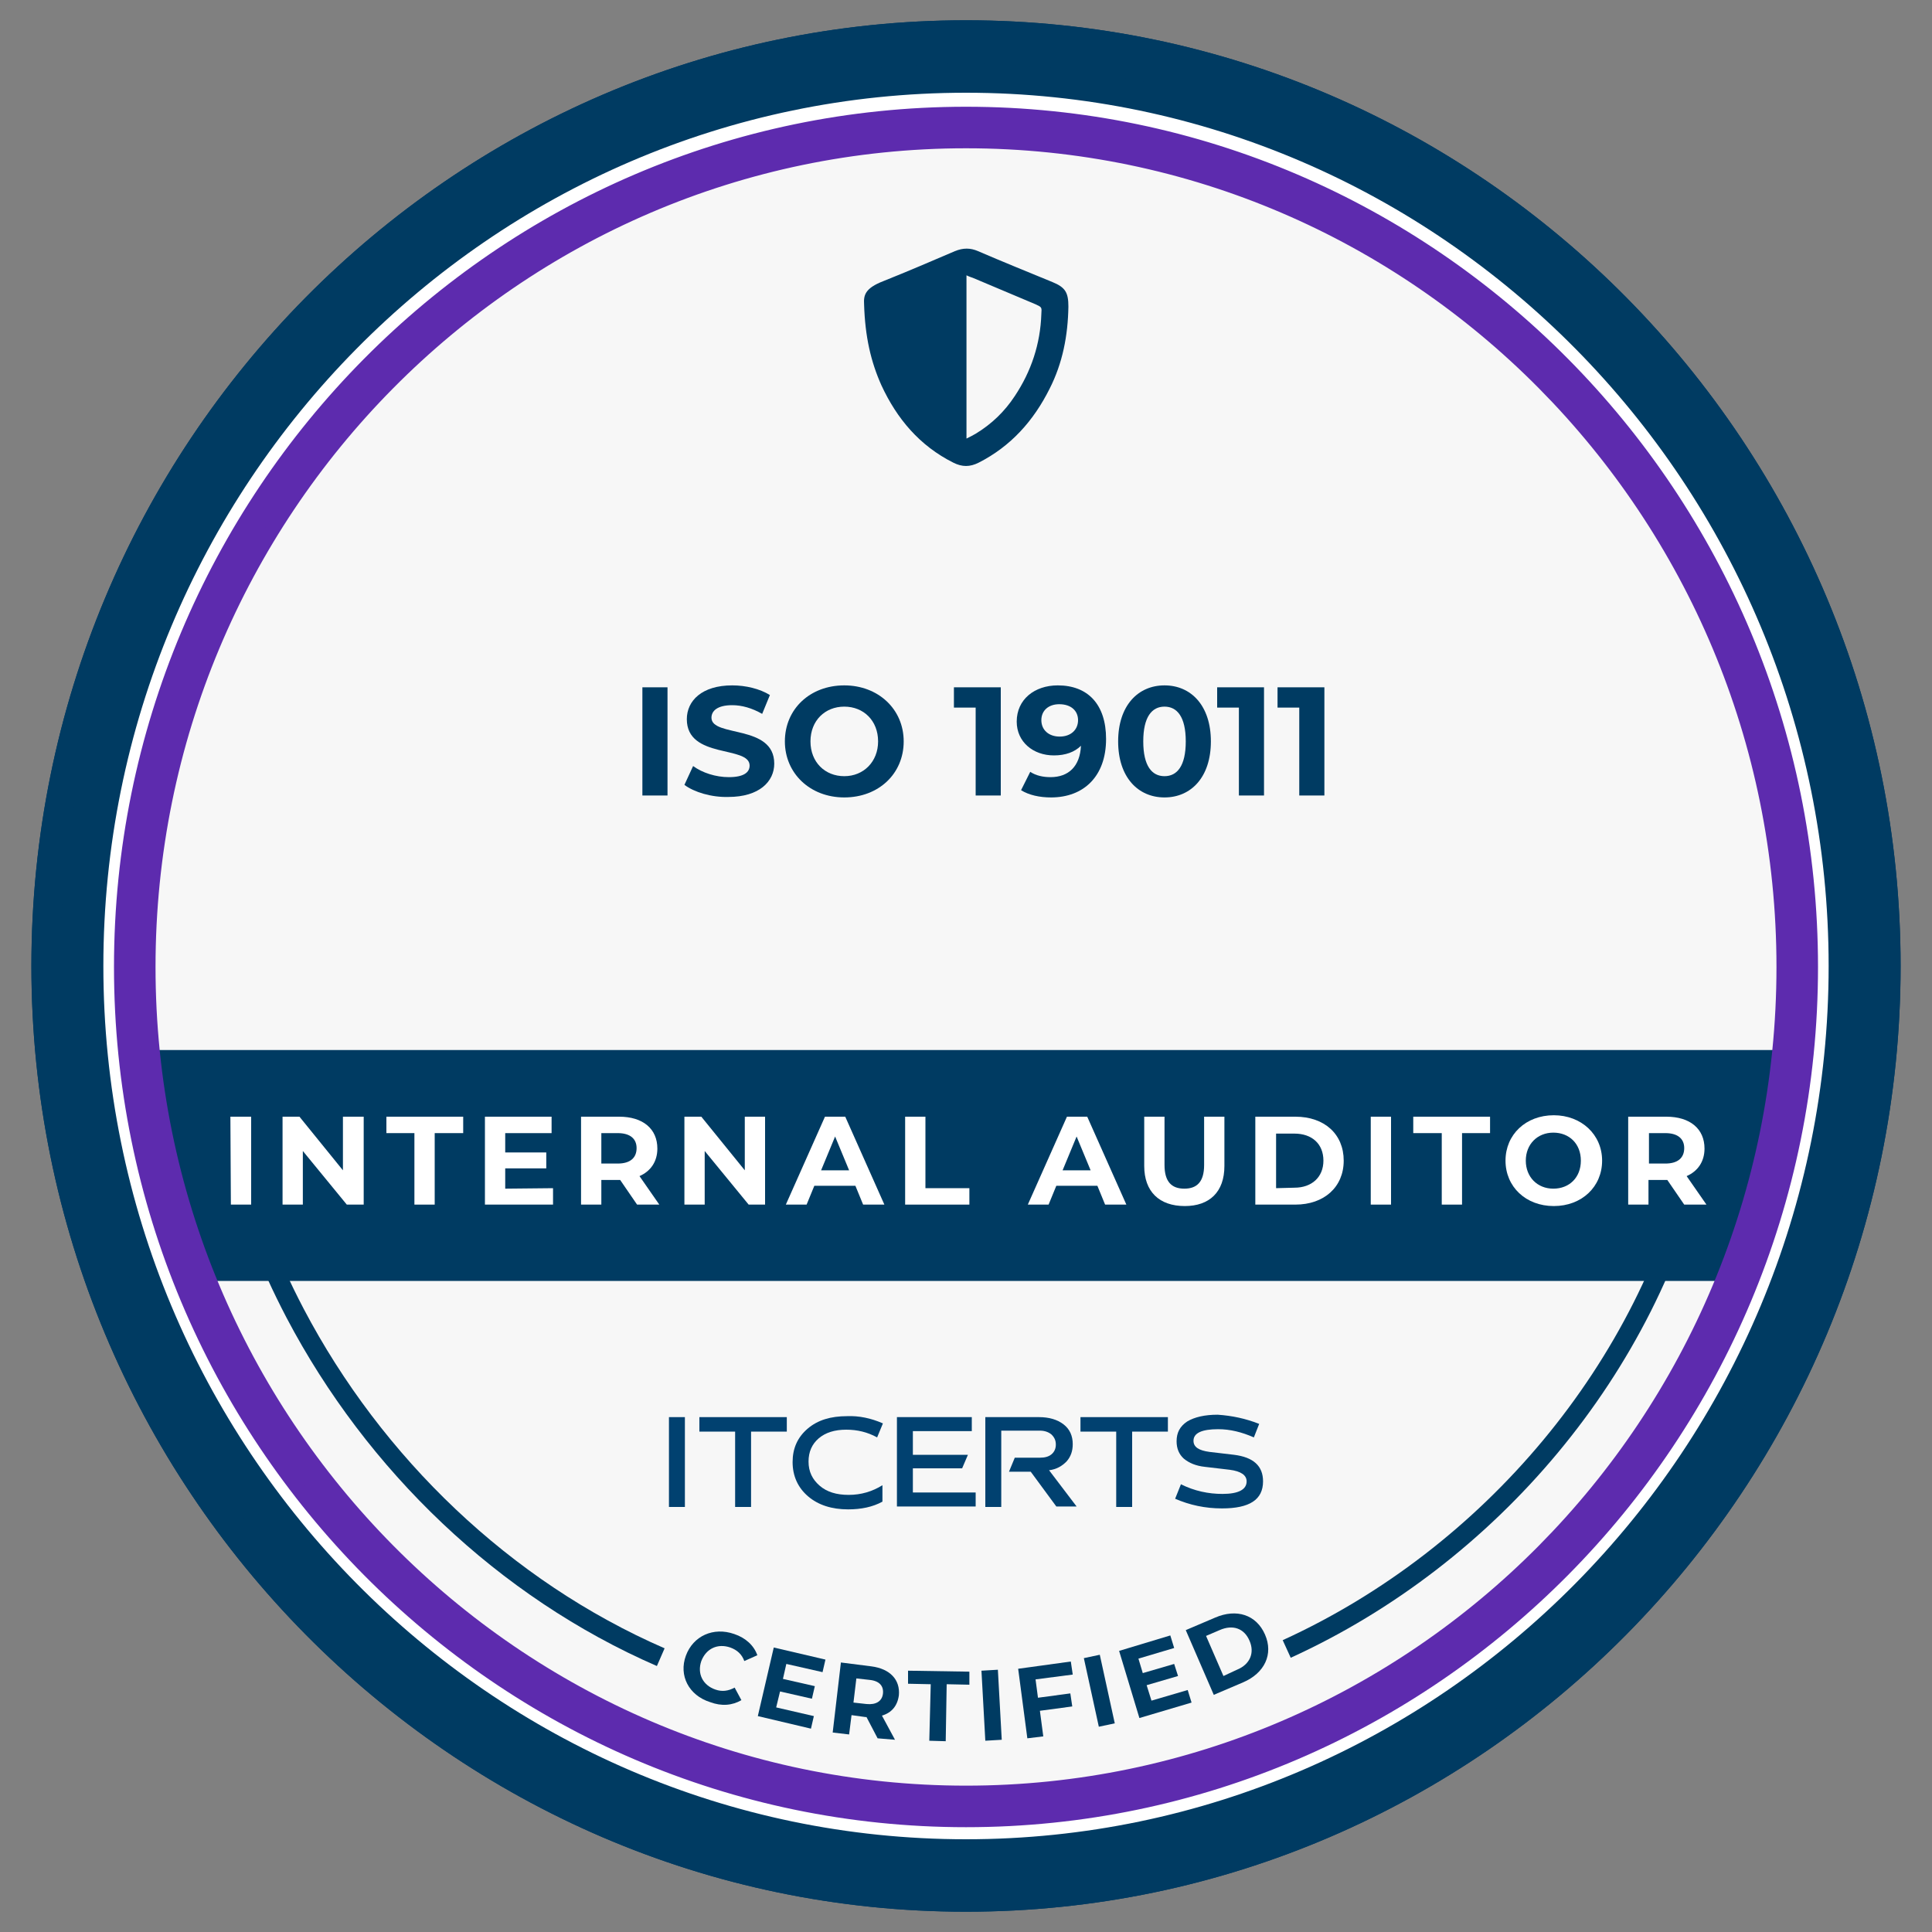 <svg xml:space="preserve" style="enable-background:new 0 0 400 400;" viewBox="0 0 400 400" y="0px" x="0px" xmlns:xlink="http://www.w3.org/1999/xlink" xmlns="http://www.w3.org/2000/svg" id="Camada_1" version="1.1">
<rect x="0" y="0" width="400" height="400" fill="#808080" stroke="none"/>
<style type="text/css">
	.st0{fill:#F7F7F7;stroke:#F7F7F7;stroke-width:0.75;stroke-miterlimit:10;}
	.st1{fill:#FFFFFF;}
	.st2{fill:#003B62;stroke:#003B62;stroke-width:6;stroke-miterlimit:10;}
	.st3{fill:#003B62;}
	.st4{fill:#99D6FF;stroke:#99D6FF;stroke-width:3;stroke-miterlimit:10;}
	.st5{fill:none;stroke:#003B62;stroke-width:4;stroke-miterlimit:10;}
	.st6{fill-rule:evenodd;clip-rule:evenodd;fill:#003B62;}
	.st7{fill:#014170;}
	.st8{fill:#5D2BAE;stroke:#5D2BAE;stroke-width:3;stroke-miterlimit:10;}
</style>
<ellipse ry="174.4" rx="169.3" cy="199.9" cx="200" class="st0"></ellipse>
<g>
	<g>
		<ellipse ry="188.3" rx="186" cy="200" cx="200" class="st1"></ellipse>
	</g>
	<g>
		<path d="M200,392.8C95,392.8,9.5,306.3,9.5,200S95,7.2,200,7.2S390.5,93.7,390.5,200S305,392.8,200,392.8z M200,16.2
			C99.9,16.2,18.4,98.7,18.4,200c0,101.4,81.5,183.8,181.6,183.8S381.6,301.4,381.6,200C381.6,98.7,300.1,16.2,200,16.2z" class="st2"></path>
	</g>
</g>
<ellipse ry="174.4" rx="169.3" cy="203.5" cx="200" class="st0"></ellipse>
<g>
	<g>
		<g>
			<g>
				<g>
					<path d="M363.5,259.8c1.3-1.8,2.4-3.8,3.3-5.9c-0.8-2.8-0.3-6.4,1.7-8.2c-3.2-2.9-2.7-10.8,1.7-12
						c0.2-2.1,0.4-4.2,0.6-6.3c-0.1-2-0.1-3.9-0.3-5.8c-0.1-1.8,0.2-3.2,0.9-4.2H28.7c0,3.3,0.1,6.6,0.1,9.8
						c0.9,2.7,1.3,5.8,1.3,8.8c1.4,0.5,2.7,1.9,3,4.5c1.1,7.9,3.7,15,6.8,21.9c0.4,1,0.7,1.9,0.7,2.8h321.5
						C361.9,263.5,362.2,261.5,363.5,259.8z" class="st3"></path>
				</g>
			</g>
		</g>
	</g>
</g>
<g id="ESSE_130_">
	<g>
		<path d="M200,376.8c-96.4,0-174.9-79.2-174.9-176.6S103.6,23.6,200,23.6s174.9,79.2,174.9,176.6
			S296.4,376.8,200,376.8z M200,29.2c-93.4,0-169.3,76.7-169.3,171s76,171,169.3,171c93.4,0,169.3-76.7,169.3-171
			S293.4,29.2,200,29.2z" class="st4"></path>
	</g>
</g>
<g>
	<path d="M91,234.6v4.8h8.4v3.4H91v6.6h-4.2v-18.2h13.8v3.4H91z" class="st1"></path>
	<path d="M106.4,240.3c0-5.4,4.2-9.4,10-9.4c5.7,0,10,4,10,9.4s-4.2,9.4-10,9.4S106.4,245.7,106.4,240.3z M122,240.3
		c0-3.5-2.4-5.8-5.7-5.8s-5.7,2.4-5.7,5.8s2.4,5.8,5.7,5.8S122,243.8,122,240.3z" class="st1"></path>
	<path d="M133.6,241.4v-10.2h4.2v10c0,3.5,1.5,4.9,4.1,4.9s4.1-1.4,4.1-4.9v-10h4.2v10.2c0,5.4-3.1,8.3-8.2,8.3
		C136.7,249.7,133.6,246.7,133.6,241.4z" class="st1"></path>
	<path d="M175.3,231.2v18.2h-3.5l-9.1-11.1v11.1h-4.2v-18.2h3.5l9,11.1v-11.1H175.3z" class="st1"></path>
	<path d="M183.9,231.2h8.3c6,0,10,3.6,10,9.1s-4.1,9.1-10,9.1h-8.3V231.2z M192,245.9c3.6,0,6-2.2,6-5.6
		c0-3.5-2.4-5.6-6-5.6h-3.8V246L192,245.9L192,245.9z" class="st1"></path>
	<path d="M221.4,245.5H213l-1.6,3.9H207l8.1-18.2h4.2l8.1,18.2H223L221.4,245.5z M220.1,242.3l-2.9-7l-2.9,7H220.1z" class="st1"></path>
	<path d="M236.5,234.6h-5.8v-3.4h15.9v3.4h-5.8v14.8h-4.2L236.5,234.6L236.5,234.6z" class="st1"></path>
	<path d="M253.1,231.2h4.2v18.2h-4.2L253.1,231.2L253.1,231.2z" class="st1"></path>
	<path d="M264.8,240.3c0-5.4,4.2-9.4,10-9.4c5.7,0,10,4,10,9.4s-4.2,9.4-10,9.4S264.8,245.7,264.8,240.3z M280.5,240.3
		c0-3.5-2.4-5.8-5.7-5.8s-5.7,2.4-5.7,5.8s2.4,5.8,5.7,5.8S280.5,243.8,280.5,240.3z" class="st1"></path>
	<path d="M308.9,231.2v18.2h-3.5l-9.1-11.1v11.1h-4.2v-18.2h3.5l9,11.1v-11.1H308.9z" class="st1"></path>
</g>
<g>
	<path d="M136.8,343.1c-32.4-14.1-59.3-40-75.7-71.2c-5.5-10.5-9.9-21.7-12.8-33.3" class="st5"></path>
	<path d="M351.7,238.2c-10.2,45-43.2,84-85.3,103.2" class="st5"></path>
</g>
<path d="M178.9,63c-0.1-1.8,0.1-3.3,4-4.8c5-2,9.9-4.1,14.8-6.2c1.7-0.7,3.2-0.7,4.8,0c5.1,2.2,10.3,4.3,15.4,6.4
	c2.7,1.1,3.3,2.2,3.3,5.1c-0.1,6-1.2,11.7-3.9,17c-3.3,6.6-8,11.9-14.7,15.3c-1.8,0.9-3.4,0.9-5.2,0c-7-3.5-11.7-9.1-14.9-16
	C180.3,74.9,179.1,69.7,178.9,63z M200.1,90.8c0.8-0.4,1.4-0.7,1.9-1c3.3-2,6-4.6,8.1-7.8c3.4-5.1,5.3-10.8,5.5-17
	c0.1-1.4,0.1-1.4-1.2-2c-4.3-1.8-8.5-3.6-12.8-5.4c-0.5-0.2-0.9-0.3-1.5-0.6C200.1,68.4,200.1,79.4,200.1,90.8z" class="st6"></path>
<g>
	<g>
		<g>
			<path d="M138.5,293.4h3.3V312h-3.3V293.4z" class="st7"></path>
			<path d="M144.8,293.4h18.1v3h-7.4V312h-3.3v-15.6h-7.4L144.8,293.4L144.8,293.4z" class="st7"></path>
			<path d="M182.8,294.7l-1.2,2.9c-2-1.1-4.1-1.6-6.4-1.6c-2.4,0-4.3,0.6-5.7,1.8c-1.4,1.2-2.1,2.8-2.1,4.8
				c0,2.1,0.8,3.7,2.3,5s3.5,1.9,6,1.9c2.6,0,4.9-0.7,7-2v3.4c-2,1.1-4.4,1.6-7.1,1.6c-3.4,0-6.2-0.9-8.3-2.7
				c-2.1-1.8-3.2-4.2-3.2-7.1c0-2.8,1-5.1,3.1-6.9s4.8-2.6,8.2-2.6C177.8,293.1,180.3,293.6,182.8,294.7z" class="st7"></path>
			<path d="M185.7,293.4h15.5v2.9H189v4.9h11.4l-1.2,2.8H189v5h13v2.9h-16.3V293.4z" class="st7"></path>
			<path d="M204.2,293.4h10.9c2.1,0,3.8,0.5,5.1,1.5s1.9,2.4,1.9,4.1c0,1.4-0.4,2.6-1.3,3.6c-0.9,0.9-2,1.6-3.6,1.8
				l5.7,7.5h-4.2l-5.3-7.2h-4.5l1.2-2.9h5.2c1,0,1.8-0.2,2.4-0.7c0.6-0.5,0.9-1.2,0.9-2c0-0.9-0.3-1.5-0.9-2.1
				c-0.6-0.5-1.4-0.8-2.4-0.8h-8V312H204v-18.6H204.2z" class="st7"></path>
			<path d="M223.7,293.4h18.1v3h-7.4V312h-3.3v-15.6h-7.4L223.7,293.4L223.7,293.4z" class="st7"></path>
			<path d="M260.7,294.8l-1.1,2.8c-2.5-1.1-4.9-1.7-7.4-1.7c-3.4,0-5.1,0.8-5.1,2.4c0,1.3,1.1,2,3.3,2.3l5.1,0.6
				c4,0.5,6,2.3,6,5.5c0,3.8-2.8,5.6-8.5,5.6c-3.5,0-6.7-0.7-9.7-2l1.2-3c2.8,1.4,5.7,2,8.6,2c3.3,0,5-0.9,5-2.6
				c0-1.3-1.2-2.1-3.5-2.4l-5.1-0.6c-1.9-0.2-3.3-0.8-4.4-1.7c-1-0.9-1.5-2.1-1.5-3.6c0-1.8,0.7-3.1,2.2-4.1
				c1.5-0.9,3.6-1.4,6.3-1.4C255.1,293.1,257.9,293.7,260.7,294.8z" class="st7"></path>
		</g>
	</g>
</g>
<g>
	<path d="M142,342.8c1.5-4.1,5.7-6,10-4.5c2.4,0.8,4.1,2.4,4.8,4.4l-2.7,1.2c-0.5-1.4-1.5-2.3-2.9-2.8
		c-2.6-0.9-5,0.2-6,2.8c-0.9,2.6,0.3,5,2.9,5.9c1.4,0.5,2.7,0.3,4-0.4l1.4,2.6c-1.9,1.1-4.1,1.3-6.5,0.4
		C142.6,351,140.5,346.9,142,342.8z" class="st3"></path>
	<path d="M168.5,355.3l-0.6,2.6l-11-2.6l3.3-14.2l10.7,2.5l-0.6,2.6l-7.5-1.7l-0.7,3.1l6.6,1.5l-0.6,2.6l-6.6-1.5
		l-0.8,3.3L168.5,355.3z" class="st3"></path>
	<path d="M181.7,359.9l-2.3-4.4h-0.2l-2.9-0.4l-0.5,4l-3.4-0.4l1.7-14.5l6.3,0.8c3.9,0.5,6,2.8,5.7,6
		c-0.3,2.2-1.5,3.6-3.5,4.2l2.7,5L181.7,359.9z M180,347.8l-2.7-0.3l-0.6,5l2.7,0.3c2,0.2,3.2-0.6,3.4-2.1
		C183,349.1,182.1,348,180,347.8z" class="st3"></path>
	<path d="M192.7,348.7l-4.7-0.1v-2.7l12.7,0.2v2.7l-4.7-0.1l-0.2,11.8l-3.4-0.1L192.7,348.7z" class="st3"></path>
	<path d="M203.2,345.9l3.4-0.2l0.8,14.5l-3.4,0.2L203.2,345.9z" class="st3"></path>
	<path d="M214.4,347.7l0.5,3.8l6.7-0.9l0.4,2.7l-6.7,0.9l0.7,5.3l-3.3,0.4l-1.9-14.4l10.9-1.5l0.4,2.7L214.4,347.7z" class="st3"></path>
	<path d="M224.4,343.3l3.3-0.7l3.1,14.2l-3.3,0.7L224.4,343.3z" class="st3"></path>
	<path d="M245.9,349.9l0.8,2.6l-10.8,3.2l-4.2-13.9l10.6-3.2l0.8,2.6l-7.4,2.2l0.9,3l6.5-1.9l0.8,2.5l-6.5,1.9l1,3.2
		L245.9,349.9z" class="st3"></path>
	<path d="M245.5,337.5l6.1-2.6c4.4-1.9,8.5-0.6,10.3,3.5s-0.1,8-4.5,9.9l-6.1,2.6L245.5,337.5z M256.1,345.7
		c2.7-1.1,3.7-3.5,2.6-6c-1.1-2.6-3.5-3.4-6.2-2.2l-2.8,1.2l3.6,8.3L256.1,345.7z" class="st3"></path>
</g>
<g>
	<g>
		<path d="M157.1,183.8h1.6v14.7h-1.6V183.8z" class="st3"></path>
		<path d="M162.1,196.7l0.6-1.2c1,1,2.9,1.8,4.9,1.8c2.8,0,3.9-1.2,3.9-2.6c0-4-9-1.6-9-7c0-2.2,1.7-4,5.4-4
			c1.7,0,3.4,0.5,4.6,1.3l-0.5,1.2c-1.3-0.8-2.7-1.2-4-1.2c-2.7,0-3.9,1.2-3.9,2.7c0,4,9,1.6,9,7c0,2.2-1.7,4-5.5,4
			C165.3,198.6,163.2,197.8,162.1,196.7z" class="st3"></path>
		<path d="M175.1,191.1c0-4.3,3.3-7.5,7.7-7.5s7.7,3.2,7.7,7.5s-3.3,7.5-7.7,7.5C178.4,198.6,175.1,195.4,175.1,191.1z
			 M189,191.1c0-3.5-2.6-6.1-6.2-6.1c-3.5,0-6.2,2.6-6.2,6.1s2.6,6.1,6.2,6.1C186.3,197.2,189,194.6,189,191.1z" class="st3"></path>
		<path d="M208.8,191c0,5-2.7,7.6-6.7,7.6c-1.3,0-2.6-0.2-3.5-0.8l0.6-1.2c0.8,0.5,1.8,0.7,2.9,0.7c3.2,0,5.2-2,5.2-6
			c0-0.3,0-0.8-0.1-1.2c-0.7,1.6-2.5,2.5-4.5,2.5c-2.9,0-5-1.7-5-4.4c0-2.8,2.2-4.5,5-4.5C206.7,183.6,208.8,186.4,208.8,191z
			 M206.7,188.1c0-1.6-1.3-3.1-3.9-3.1c-2.1,0-3.6,1.2-3.6,3.2c0,1.9,1.4,3.2,3.7,3.2C205.2,191.3,206.7,189.9,206.7,188.1z" class="st3"></path>
		<path d="M211,191.1c0-4.7,2.5-7.5,5.9-7.5s5.9,2.8,5.9,7.5s-2.5,7.5-5.9,7.5S211,195.8,211,191.1z M221.2,191.1
			c0-3.9-1.8-6.1-4.3-6.1c-2.6,0-4.3,2.2-4.3,6.1c0,3.9,1.8,6.1,4.3,6.1C219.4,197.2,221.2,195,221.2,191.1z" class="st3"></path>
		<path d="M224.9,191.1c0-4.7,2.5-7.5,5.9-7.5s5.9,2.8,5.9,7.5s-2.5,7.5-5.9,7.5S224.9,195.8,224.9,191.1z M235.1,191.1
			c0-3.9-1.8-6.1-4.3-6.1c-2.6,0-4.3,2.2-4.3,6.1c0,3.9,1.8,6.1,4.3,6.1C233.3,197.2,235.1,195,235.1,191.1z" class="st3"></path>
		<path d="M242.8,183.8v14.7h-1.5v-13.4h-3.5v-1.3H242.8z" class="st3"></path>
	</g>
</g>
<g>
	<g>
		<path d="M173.9,132.3c-1.2,1.5-3,2.3-5.1,2.3c-2.8,0-4.8-1-7.7-4.1c-5.2-0.6-8.8-4.6-8.8-9.7c0-5.6,4.4-9.8,10.3-9.8
			c5.9,0,10.3,4.1,10.3,9.8c0,4.4-2.7,7.9-6.7,9.2c0.9,1,1.7,1.3,2.7,1.3c1.2,0,2.2-0.5,3.1-1.4L173.9,132.3z M162.6,126.9
			c3.4,0,5.9-2.5,5.9-6c0-3.6-2.5-6-5.9-6s-5.9,2.5-5.9,6C156.7,124.5,159.3,126.9,162.6,126.9z" class="st3"></path>
		<path d="M190.6,115.8v14.5h-4v-1.7c-1.1,1.3-2.7,1.9-4.5,1.9c-3.6,0-6.2-2.1-6.2-6.5v-8.2h4.2v7.6
			c0,2.4,1.1,3.5,2.9,3.5c1.9,0,3.3-1.2,3.3-3.9v-7.2H190.6z" class="st3"></path>
		<path d="M207.4,122v8.3h-3.9v-1.8c-0.8,1.3-2.3,2-4.4,2c-3.4,0-5.4-1.9-5.4-4.4c0-2.6,1.8-4.3,6.2-4.3h3.3
			c0-1.8-1.1-2.9-3.3-2.9c-1.5,0-3.1,0.5-4.2,1.3l-1.5-2.9c1.6-1.1,3.9-1.8,6.3-1.8C204.8,115.6,207.4,117.6,207.4,122z
			 M203.2,125.7v-1.5h-2.9c-2,0-2.6,0.7-2.6,1.7c0,1.1,0.9,1.8,2.4,1.8C201.5,127.7,202.7,127,203.2,125.7z" class="st3"></path>
		<path d="M211.2,110.3h4.2v20h-4.2V110.3z" class="st3"></path>
		<path d="M218.8,111.4c0-1.3,1.1-2.3,2.6-2.3s2.6,1,2.6,2.3c0,1.4-1.1,2.4-2.6,2.4S218.8,112.7,218.8,111.4z
			 M219.3,115.8h4.2v14.5h-4.2V115.8z" class="st3"></path>
		<path d="M236.8,129.6c-0.9,0.6-2.1,0.9-3.4,0.9c-3.4,0-5.4-1.8-5.4-5.2v-6h-2.2v-3.2h2.2v-3.5h4.2v3.5h3.6v3.2h-3.6
			v5.9c0,1.2,0.7,1.9,1.8,1.9c0.6,0,1.2-0.2,1.7-0.5L236.8,129.6z" class="st3"></path>
		<path d="M253.3,115.8l-6.6,15.4c-1.4,3.5-3.4,4.6-6,4.6c-1.5,0-3.1-0.5-4-1.3l1.5-3c0.6,0.6,1.5,0.9,2.4,0.9
			c1.2,0,1.8-0.5,2.4-1.8l0.1-0.1l-6.3-14.6h4.3l4.1,9.9l4.1-9.9L253.3,115.8L253.3,115.8z" class="st3"></path>
		<path d="M71,161.3V150l-5.6,9.3h-2l-5.5-9.1v11.1h-4.1v-18.9h3.6l7.1,11.7l7-11.7H75l0.1,18.9H71z" class="st3"></path>
		<path d="M92.1,153v8.3h-3.9v-1.8c-0.8,1.3-2.3,2-4.4,2c-3.4,0-5.4-1.9-5.4-4.4c0-2.6,1.8-4.3,6.2-4.3h3.3
			c0-1.8-1.1-2.9-3.3-2.9c-1.5,0-3.1,0.5-4.2,1.3l-1.5-2.9c1.6-1.1,3.9-1.8,6.3-1.8C89.5,146.6,92.1,148.6,92.1,153z M87.9,156.7
			v-1.5H85c-2,0-2.6,0.7-2.6,1.7c0,1.1,0.9,1.8,2.4,1.8C86.2,158.7,87.4,158,87.9,156.7z" class="st3"></path>
		<path d="M110.8,153v8.3h-4.2v-7.7c0-2.3-1.1-3.4-2.9-3.4c-2,0-3.5,1.2-3.5,3.9v7.2H96v-14.5h4v1.7
			c1.1-1.2,2.8-1.9,4.8-1.9C108.2,146.6,110.8,148.6,110.8,153z" class="st3"></path>
		<path d="M127.4,153v8.3h-3.9v-1.8c-0.8,1.3-2.3,2-4.4,2c-3.4,0-5.4-1.9-5.4-4.4c0-2.6,1.8-4.3,6.2-4.3h3.3
			c0-1.8-1.1-2.9-3.3-2.9c-1.5,0-3.1,0.5-4.2,1.3l-1.5-2.9c1.6-1.1,3.9-1.8,6.3-1.8C124.9,146.6,127.4,148.6,127.4,153z
			 M123.2,156.7v-1.5h-2.9c-2,0-2.6,0.7-2.6,1.7c0,1.1,0.9,1.8,2.4,1.8C121.5,158.7,122.7,158,123.2,156.7z" class="st3"></path>
		<path d="M146.4,146.8v12.1c0,5.4-2.9,7.9-8.2,7.9c-2.8,0-5.4-0.7-7.1-2l1.7-3c1.2,1,3.3,1.6,5.1,1.6
			c3,0,4.3-1.3,4.3-4v-0.6c-1.1,1.2-2.7,1.8-4.6,1.8c-4,0-7.3-2.8-7.3-7s3.2-7,7.3-7c2,0,3.7,0.7,4.8,2.1v-1.9L146.4,146.8
			L146.4,146.8z M142.2,153.6c0-2.1-1.6-3.6-3.8-3.6s-3.8,1.4-3.8,3.6c0,2.1,1.6,3.6,3.8,3.6C140.6,157.2,142.2,155.7,142.2,153.6z" class="st3"></path>
		<path d="M164.4,155.2h-11c0.4,1.8,1.9,2.9,4.2,2.9c1.5,0,2.6-0.5,3.6-1.4l2.2,2.4c-1.3,1.5-3.4,2.3-6,2.3
			c-5,0-8.3-3.2-8.3-7.5s3.3-7.5,7.7-7.5c4.3,0,7.6,2.9,7.6,7.5C164.5,154.4,164.5,154.9,164.4,155.2z M153.4,152.8h7.2
			c-0.3-1.8-1.7-3-3.6-3C155.1,149.8,153.7,150.9,153.4,152.8z" class="st3"></path>
		<path d="M191.9,153v8.3h-4.2v-7.7c0-2.3-1.1-3.4-2.8-3.4c-1.9,0-3.2,1.2-3.2,3.8v7.3h-4.2v-7.7c0-2.3-1-3.4-2.8-3.4
			c-1.9,0-3.2,1.2-3.2,3.8v7.3h-4.2v-14.5h4v1.7c1.1-1.2,2.7-1.9,4.6-1.9c2,0,3.8,0.8,4.8,2.4c1.2-1.5,3.1-2.4,5.2-2.4
			C189.4,146.6,191.9,148.6,191.9,153z" class="st3"></path>
		<path d="M210,155.2h-11c0.4,1.8,1.9,2.9,4.2,2.9c1.5,0,2.6-0.5,3.6-1.4l2.2,2.4c-1.3,1.5-3.4,2.3-6,2.3
			c-5,0-8.3-3.2-8.3-7.5s3.3-7.5,7.7-7.5c4.3,0,7.6,2.9,7.6,7.5C210,154.4,210,154.9,210,155.2z M198.9,152.8h7.2
			c-0.3-1.8-1.7-3-3.6-3C200.6,149.8,199.2,150.9,198.9,152.8z" class="st3"></path>
		<path d="M227.7,153v8.3h-4.2v-7.7c0-2.3-1.1-3.4-2.9-3.4c-2,0-3.5,1.2-3.5,3.9v7.2h-4.2v-14.5h4v1.7
			c1.1-1.2,2.8-1.9,4.8-1.9C225.1,146.6,227.7,148.6,227.7,153z" class="st3"></path>
		<path d="M240.9,160.6c-0.9,0.6-2.1,0.9-3.4,0.9c-3.4,0-5.4-1.8-5.4-5.2v-6h-2.2v-3.2h2.2v-3.5h4.2v3.5h3.6v3.2h-3.6
			v5.9c0,1.2,0.7,1.9,1.8,1.9c0.6,0,1.2-0.2,1.7-0.5L240.9,160.6z" class="st3"></path>
		<path d="M249.7,159.5l1.5-3.3c1.6,1.2,4,2,6.2,2c2.6,0,3.6-0.9,3.6-2c0-3.5-11-1.1-11-8.1c0-3.2,2.6-5.9,8-5.9
			c2.4,0,4.8,0.6,6.6,1.7l-1.3,3.3c-1.8-1-3.6-1.5-5.2-1.5c-2.6,0-3.6,1-3.6,2.2c0,3.5,11,1.1,11,8c0,3.2-2.6,5.9-8,5.9
			C254.4,161.6,251.4,160.7,249.7,159.5z" class="st3"></path>
		<path d="M282.3,146.8l-6.6,15.4c-1.4,3.5-3.4,4.6-6,4.6c-1.5,0-3.1-0.5-4-1.3l1.5-3c0.6,0.6,1.5,0.9,2.4,0.9
			c1.2,0,1.8-0.5,2.4-1.8l0.1-0.1l-6.3-14.6h4.3l4.1,9.9l4.1-9.9L282.3,146.8L282.3,146.8z" class="st3"></path>
		<path d="M282.4,160l1.4-3c1.3,0.8,3.3,1.4,5,1.4c1.9,0,2.7-0.5,2.7-1.3c0-2.4-8.8,0.1-8.8-5.7c0-2.8,2.5-4.7,6.7-4.7
			c2,0,4.2,0.5,5.6,1.3l-1.4,3c-1.4-0.8-2.9-1.1-4.2-1.1c-1.9,0-2.7,0.6-2.7,1.3c0,2.5,8.8,0.1,8.8,5.8c0,2.7-2.5,4.6-6.9,4.6
			C286.2,161.5,283.7,160.9,282.4,160z" class="st3"></path>
		<path d="M307.5,160.6c-0.9,0.6-2.1,0.9-3.4,0.9c-3.4,0-5.4-1.8-5.4-5.2v-6h-2.2v-3.2h2.2v-3.5h4.2v3.5h3.6v3.2h-3.6
			v5.9c0,1.2,0.7,1.9,1.8,1.9c0.6,0,1.2-0.2,1.7-0.5L307.5,160.6z" class="st3"></path>
		<path d="M323.6,155.2h-11c0.4,1.8,1.9,2.9,4.2,2.9c1.5,0,2.6-0.5,3.6-1.4l2.2,2.4c-1.3,1.5-3.4,2.3-6,2.3
			c-5,0-8.3-3.2-8.3-7.5s3.3-7.5,7.7-7.5c4.3,0,7.6,2.9,7.6,7.5C323.6,154.4,323.6,154.9,323.6,155.2z M312.5,152.8h7.2
			c-0.3-1.8-1.7-3-3.6-3S312.8,150.9,312.5,152.8z" class="st3"></path>
		<path d="M351,153v8.3h-4.2v-7.7c0-2.3-1.1-3.4-2.8-3.4c-1.9,0-3.2,1.2-3.2,3.8v7.3h-4.2v-7.7c0-2.3-1-3.4-2.8-3.4
			c-1.9,0-3.2,1.2-3.2,3.8v7.3h-4.2v-14.5h4v1.7c1.1-1.2,2.7-1.9,4.6-1.9c2,0,3.8,0.8,4.8,2.4c1.2-1.5,3.1-2.4,5.2-2.4
			C348.5,146.6,351,148.6,351,153z" class="st3"></path>
	</g>
</g>
<ellipse ry="174.4" rx="169.3" cy="199.9" cx="200" class="st0"></ellipse>
<g>
	<g>
		<ellipse ry="188.3" rx="186" cy="200" cx="200" class="st1"></ellipse>
	</g>
	<g>
		<path d="M200,392.8C95,392.8,9.5,306.3,9.5,200S95,7.2,200,7.2S390.5,93.7,390.5,200S305,392.8,200,392.8z M200,16.2
			C99.9,16.2,18.4,98.7,18.4,200c0,101.4,81.5,183.8,181.6,183.8S381.6,301.4,381.6,200C381.6,98.7,300.1,16.2,200,16.2z" class="st2"></path>
	</g>
</g>
<ellipse ry="174.4" rx="169.3" cy="203.5" cx="200" class="st0"></ellipse>
<g>
	<g>
		<g>
			<g>
				<g>
					<path d="M363.5,259.8c1.3-1.8,2.4-3.8,3.3-5.9c-0.8-2.8-0.3-6.4,1.7-8.2c-3.2-2.9-2.7-10.8,1.7-12
						c0.2-2.1,0.4-4.2,0.6-6.3c-0.1-2-0.1-3.9-0.3-5.8c-0.1-1.8,0.2-3.2,0.9-4.2H28.7c0,3.3,0.1,6.6,0.1,9.8
						c0.9,2.7,1.3,5.8,1.3,8.8c1.4,0.5,2.7,1.9,3,4.5c1.1,7.9,3.7,15,6.8,21.9c0.4,1,0.7,1.9,0.7,2.8h321.5
						C361.9,263.5,362.2,261.5,363.5,259.8z" class="st3"></path>
				</g>
			</g>
		</g>
	</g>
</g>
<g id="ESSE_129_">
	<g>
		<path d="M200,376.8c-96.4,0-174.9-79.2-174.9-176.6S103.6,23.6,200,23.6s174.9,79.2,174.9,176.6
			S296.4,376.8,200,376.8z M200,29.2c-93.4,0-169.3,76.7-169.3,171s76,171,169.3,171c93.4,0,169.3-76.7,169.3-171
			S293.4,29.2,200,29.2z" class="st8"></path>
	</g>
</g>
<g>
	<path d="M136.8,343.1c-32.4-14.1-59.3-40-75.7-71.2c-5.5-10.5-9.9-21.7-12.8-33.3" class="st5"></path>
	<path d="M351.7,238.2c-10.2,45-43.2,84-85.3,103.2" class="st5"></path>
</g>
<g>
	<path d="M47.7,231.2H52v18.2h-4.2L47.7,231.2L47.7,231.2z" class="st1"></path>
	<path d="M75.3,231.2v18.2h-3.5l-9.1-11.1v11.1h-4.2v-18.2H62l9,11.1v-11.1H75.3z" class="st1"></path>
	<path d="M85.8,234.6H80v-3.4h15.9v3.4H90v14.8h-4.2V234.6z" class="st1"></path>
	<path d="M114.5,246v3.4h-14.1v-18.2h13.8v3.4h-9.6v4h8.5v3.3h-8.5v4.2L114.5,246L114.5,246z" class="st1"></path>
	<path d="M131.9,249.4l-3.5-5.1h-0.2h-3.7v5.1h-4.2v-18.2h7.9c4.9,0,7.9,2.5,7.9,6.6c0,2.7-1.4,4.7-3.7,5.7l4.1,5.9
		H131.9z M127.9,234.6h-3.4v6.3h3.4c2.6,0,3.9-1.2,3.9-3.2C131.8,235.8,130.5,234.6,127.9,234.6z" class="st1"></path>
	<path d="M158.4,231.2v18.2H155l-9.1-11.1v11.1h-4.2v-18.2h3.5l9,11.1v-11.1H158.4z" class="st1"></path>
	<path d="M177.1,245.5h-8.5l-1.6,3.9h-4.3l8.1-18.2h4.2l8.1,18.2h-4.4L177.1,245.5z M175.8,242.3l-2.9-7l-2.9,7H175.8z" class="st1"></path>
	<path d="M187.4,231.2h4.2V246h9.1v3.4h-13.3V231.2z" class="st1"></path>
	<path d="M227.2,245.5h-8.5l-1.6,3.9h-4.3l8.1-18.2h4.2l8.1,18.2h-4.4L227.2,245.5z M225.8,242.3l-2.9-7l-2.9,7H225.8z" class="st1"></path>
	<path d="M236.9,241.4v-10.2h4.2v10c0,3.5,1.5,4.9,4.1,4.9s4.1-1.4,4.1-4.9v-10h4.2v10.2c0,5.4-3.1,8.3-8.2,8.3
		C240,249.7,236.9,246.7,236.9,241.4z" class="st1"></path>
	<path d="M259.9,231.2h8.3c6,0,10,3.6,10,9.1s-4.1,9.1-10,9.1h-8.3V231.2z M268,245.9c3.6,0,6-2.2,6-5.6
		c0-3.5-2.4-5.6-6-5.6h-3.8V246L268,245.9L268,245.9z" class="st1"></path>
	<path d="M283.8,231.2h4.2v18.2h-4.2V231.2z" class="st1"></path>
	<path d="M298.4,234.6h-5.8v-3.4h15.9v3.4h-5.8v14.8h-4.2v-14.8H298.4z" class="st1"></path>
	<path d="M311.7,240.3c0-5.4,4.2-9.4,10-9.4c5.7,0,10,4,10,9.4s-4.2,9.4-10,9.4C315.9,249.7,311.7,245.7,311.7,240.3z
		 M327.3,240.3c0-3.5-2.4-5.8-5.7-5.8s-5.7,2.4-5.7,5.8s2.4,5.8,5.7,5.8S327.3,243.8,327.3,240.3z" class="st1"></path>
	<path d="M348.7,249.4l-3.5-5.1H345h-3.7v5.1h-4.2v-18.2h7.9c4.9,0,7.9,2.5,7.9,6.6c0,2.7-1.4,4.7-3.7,5.7l4.1,5.9
		H348.7z M344.8,234.6h-3.4v6.3h3.4c2.6,0,3.9-1.2,3.9-3.2C348.7,235.8,347.4,234.6,344.8,234.6z" class="st1"></path>
</g>
<path d="M178.9,63c-0.1-1.8,0.1-3.3,4-4.8c5-2,9.9-4.1,14.8-6.2c1.7-0.7,3.2-0.7,4.8,0c5.1,2.2,10.3,4.3,15.4,6.4
	c2.7,1.1,3.3,2.2,3.3,5.1c-0.1,6-1.2,11.7-3.9,17c-3.3,6.6-8,11.9-14.7,15.3c-1.8,0.9-3.4,0.9-5.2,0c-7-3.5-11.7-9.1-14.9-16
	C180.3,74.9,179.1,69.7,178.9,63z M200.1,90.8c0.8-0.4,1.4-0.7,1.9-1c3.3-2,6-4.6,8.1-7.8c3.4-5.1,5.3-10.8,5.5-17
	c0.1-1.4,0.1-1.4-1.2-2c-4.3-1.8-8.5-3.6-12.8-5.4c-0.5-0.2-0.9-0.3-1.5-0.6C200.1,68.4,200.1,79.4,200.1,90.8z" class="st6"></path>
<g>
	<g>
		<g>
			<path d="M138.5,293.4h3.3V312h-3.3V293.4z" class="st7"></path>
			<path d="M144.8,293.4h18.1v3h-7.4V312h-3.3v-15.6h-7.4L144.8,293.4L144.8,293.4z" class="st7"></path>
			<path d="M182.8,294.7l-1.2,2.9c-2-1.1-4.1-1.6-6.4-1.6c-2.4,0-4.3,0.6-5.7,1.8c-1.4,1.2-2.1,2.8-2.1,4.8
				c0,2.1,0.8,3.7,2.3,5s3.5,1.9,6,1.9c2.6,0,4.9-0.7,7-2v3.4c-2,1.1-4.4,1.6-7.1,1.6c-3.4,0-6.2-0.9-8.3-2.7
				c-2.1-1.8-3.2-4.2-3.2-7.1c0-2.8,1-5.1,3.1-6.9s4.8-2.6,8.2-2.6C177.8,293.1,180.3,293.6,182.8,294.7z" class="st7"></path>
			<path d="M185.7,293.4h15.5v2.9H189v4.9h11.4l-1.2,2.8H189v5h13v2.9h-16.3V293.4z" class="st7"></path>
			<path d="M204.2,293.4h10.9c2.1,0,3.8,0.5,5.1,1.5s1.9,2.4,1.9,4.1c0,1.4-0.4,2.6-1.3,3.6c-0.9,0.9-2,1.6-3.6,1.8
				l5.7,7.5h-4.2l-5.3-7.2h-4.5l1.2-2.9h5.2c1,0,1.8-0.2,2.4-0.7c0.6-0.5,0.9-1.2,0.9-2c0-0.9-0.3-1.5-0.9-2.1
				c-0.6-0.5-1.4-0.8-2.4-0.8h-8V312H204v-18.6H204.2z" class="st7"></path>
			<path d="M223.7,293.4h18.1v3h-7.4V312h-3.3v-15.6h-7.4L223.7,293.4L223.7,293.4z" class="st7"></path>
			<path d="M260.7,294.8l-1.1,2.8c-2.5-1.1-4.9-1.7-7.4-1.7c-3.4,0-5.1,0.8-5.1,2.4c0,1.3,1.1,2,3.3,2.3l5.1,0.6
				c4,0.5,6,2.3,6,5.5c0,3.8-2.8,5.6-8.5,5.6c-3.5,0-6.7-0.7-9.7-2l1.2-3c2.8,1.4,5.7,2,8.6,2c3.3,0,5-0.9,5-2.6
				c0-1.3-1.2-2.1-3.5-2.4l-5.1-0.6c-1.9-0.2-3.3-0.8-4.4-1.7c-1-0.9-1.5-2.1-1.5-3.6c0-1.8,0.7-3.1,2.2-4.1
				c1.5-0.9,3.6-1.4,6.3-1.4C255.1,293.1,257.9,293.7,260.7,294.8z" class="st7"></path>
		</g>
	</g>
</g>
<g>
	<path d="M142,342.8c1.5-4.1,5.7-6,10-4.5c2.4,0.8,4.1,2.4,4.8,4.4l-2.7,1.2c-0.5-1.4-1.5-2.3-2.9-2.8
		c-2.6-0.9-5,0.2-6,2.8c-0.9,2.6,0.3,5,2.9,5.9c1.4,0.5,2.7,0.3,4-0.4l1.4,2.6c-1.9,1.1-4.1,1.3-6.5,0.4
		C142.6,351,140.5,346.9,142,342.8z" class="st3"></path>
	<path d="M168.5,355.3l-0.6,2.6l-11-2.6l3.3-14.2l10.7,2.5l-0.6,2.6l-7.5-1.7l-0.7,3.1l6.6,1.5l-0.6,2.6l-6.6-1.5
		l-0.8,3.3L168.5,355.3z" class="st3"></path>
	<path d="M181.7,359.9l-2.3-4.4h-0.2l-2.9-0.4l-0.5,4l-3.4-0.4l1.7-14.5l6.3,0.8c3.9,0.5,6,2.8,5.7,6
		c-0.3,2.2-1.5,3.6-3.5,4.2l2.7,5L181.7,359.9z M180,347.8l-2.7-0.3l-0.6,5l2.7,0.3c2,0.2,3.2-0.6,3.4-2.1
		C183,349.1,182.1,348,180,347.8z" class="st3"></path>
	<path d="M192.7,348.7l-4.7-0.1v-2.7l12.7,0.2v2.7l-4.7-0.1l-0.2,11.8l-3.4-0.1L192.7,348.7z" class="st3"></path>
	<path d="M203.2,345.9l3.4-0.2l0.8,14.5l-3.4,0.2L203.2,345.9z" class="st3"></path>
	<path d="M214.4,347.7l0.5,3.8l6.7-0.9l0.4,2.7l-6.7,0.9l0.7,5.3l-3.3,0.4l-1.9-14.4l10.9-1.5l0.4,2.7L214.4,347.7z" class="st3"></path>
	<path d="M224.4,343.3l3.3-0.7l3.1,14.2l-3.3,0.7L224.4,343.3z" class="st3"></path>
	<path d="M245.9,349.9l0.8,2.6l-10.8,3.2l-4.2-13.9l10.6-3.2l0.8,2.6l-7.4,2.2l0.9,3l6.5-1.9l0.8,2.5l-6.5,1.9l1,3.2
		L245.9,349.9z" class="st3"></path>
	<path d="M245.5,337.5l6.1-2.6c4.4-1.9,8.5-0.6,10.3,3.5s-0.1,8-4.5,9.9l-6.1,2.6L245.5,337.5z M256.1,345.7
		c2.7-1.1,3.7-3.5,2.6-6c-1.1-2.6-3.5-3.4-6.2-2.2l-2.8,1.2l3.6,8.3L256.1,345.7z" class="st3"></path>
</g>
<g>
	<g>
		<path d="M133,142.3h5.2v22.4H133V142.3z" class="st3"></path>
		<path d="M141.7,162.5l1.8-3.9c1.9,1.4,4.7,2.3,7.4,2.3c3.1,0,4.3-1,4.3-2.4c0-4.2-13-1.3-13-9.6c0-3.8,3.1-7,9.4-7
			c2.8,0,5.7,0.7,7.8,2l-1.6,3.9c-2.1-1.2-4.2-1.8-6.2-1.8c-3.1,0-4.3,1.2-4.3,2.6c0,4.1,13,1.3,13,9.5c0,3.7-3.1,6.9-9.5,6.9
			C147.3,165.1,143.7,164,141.7,162.5z" class="st3"></path>
		<path d="M162.5,153.5c0-6.7,5.2-11.6,12.3-11.6c7,0,12.3,4.9,12.3,11.6s-5.2,11.6-12.3,11.6S162.5,160.1,162.5,153.5z
			 M181.8,153.5c0-4.3-3-7.2-7-7.2s-7,2.9-7,7.2s3,7.2,7,7.2S181.8,157.7,181.8,153.5z" class="st3"></path>
		<path d="M207.2,142.3v22.4H202v-18.2h-4.5v-4.2H207.2z" class="st3"></path>
		<path d="M229,153c0,7.7-4.6,12.1-11.4,12.1c-2.4,0-4.6-0.5-6.2-1.5l1.9-3.8c1.2,0.8,2.7,1.1,4.2,1.1
			c3.7,0,6.1-2.2,6.3-6.5c-1.3,1.3-3.2,2-5.6,2c-4.3,0-7.7-2.8-7.7-7c0-4.6,3.7-7.5,8.5-7.5C225.2,141.9,229,145.8,229,153z
			 M223.2,149.1c0-1.9-1.4-3.3-3.9-3.3c-2.2,0-3.7,1.3-3.7,3.3s1.5,3.4,3.8,3.4C221.7,152.5,223.2,151.1,223.2,149.1z" class="st3"></path>
		<path d="M231.5,153.5c0-7.4,4.1-11.6,9.6-11.6s9.6,4.2,9.6,11.6s-4.1,11.6-9.6,11.6S231.5,160.9,231.5,153.5z
			 M245.5,153.5c0-5.1-1.8-7.2-4.4-7.2c-2.6,0-4.4,2.1-4.4,7.2c0,5.1,1.8,7.2,4.4,7.2S245.5,158.6,245.5,153.5z" class="st3"></path>
		<path d="M261.7,142.3v22.4h-5.2v-18.2H252v-4.2H261.7z" class="st3"></path>
		<path d="M274.2,142.3v22.4H269v-18.2h-4.5v-4.2H274.2z" class="st3"></path>
	</g>
</g>
</svg>
